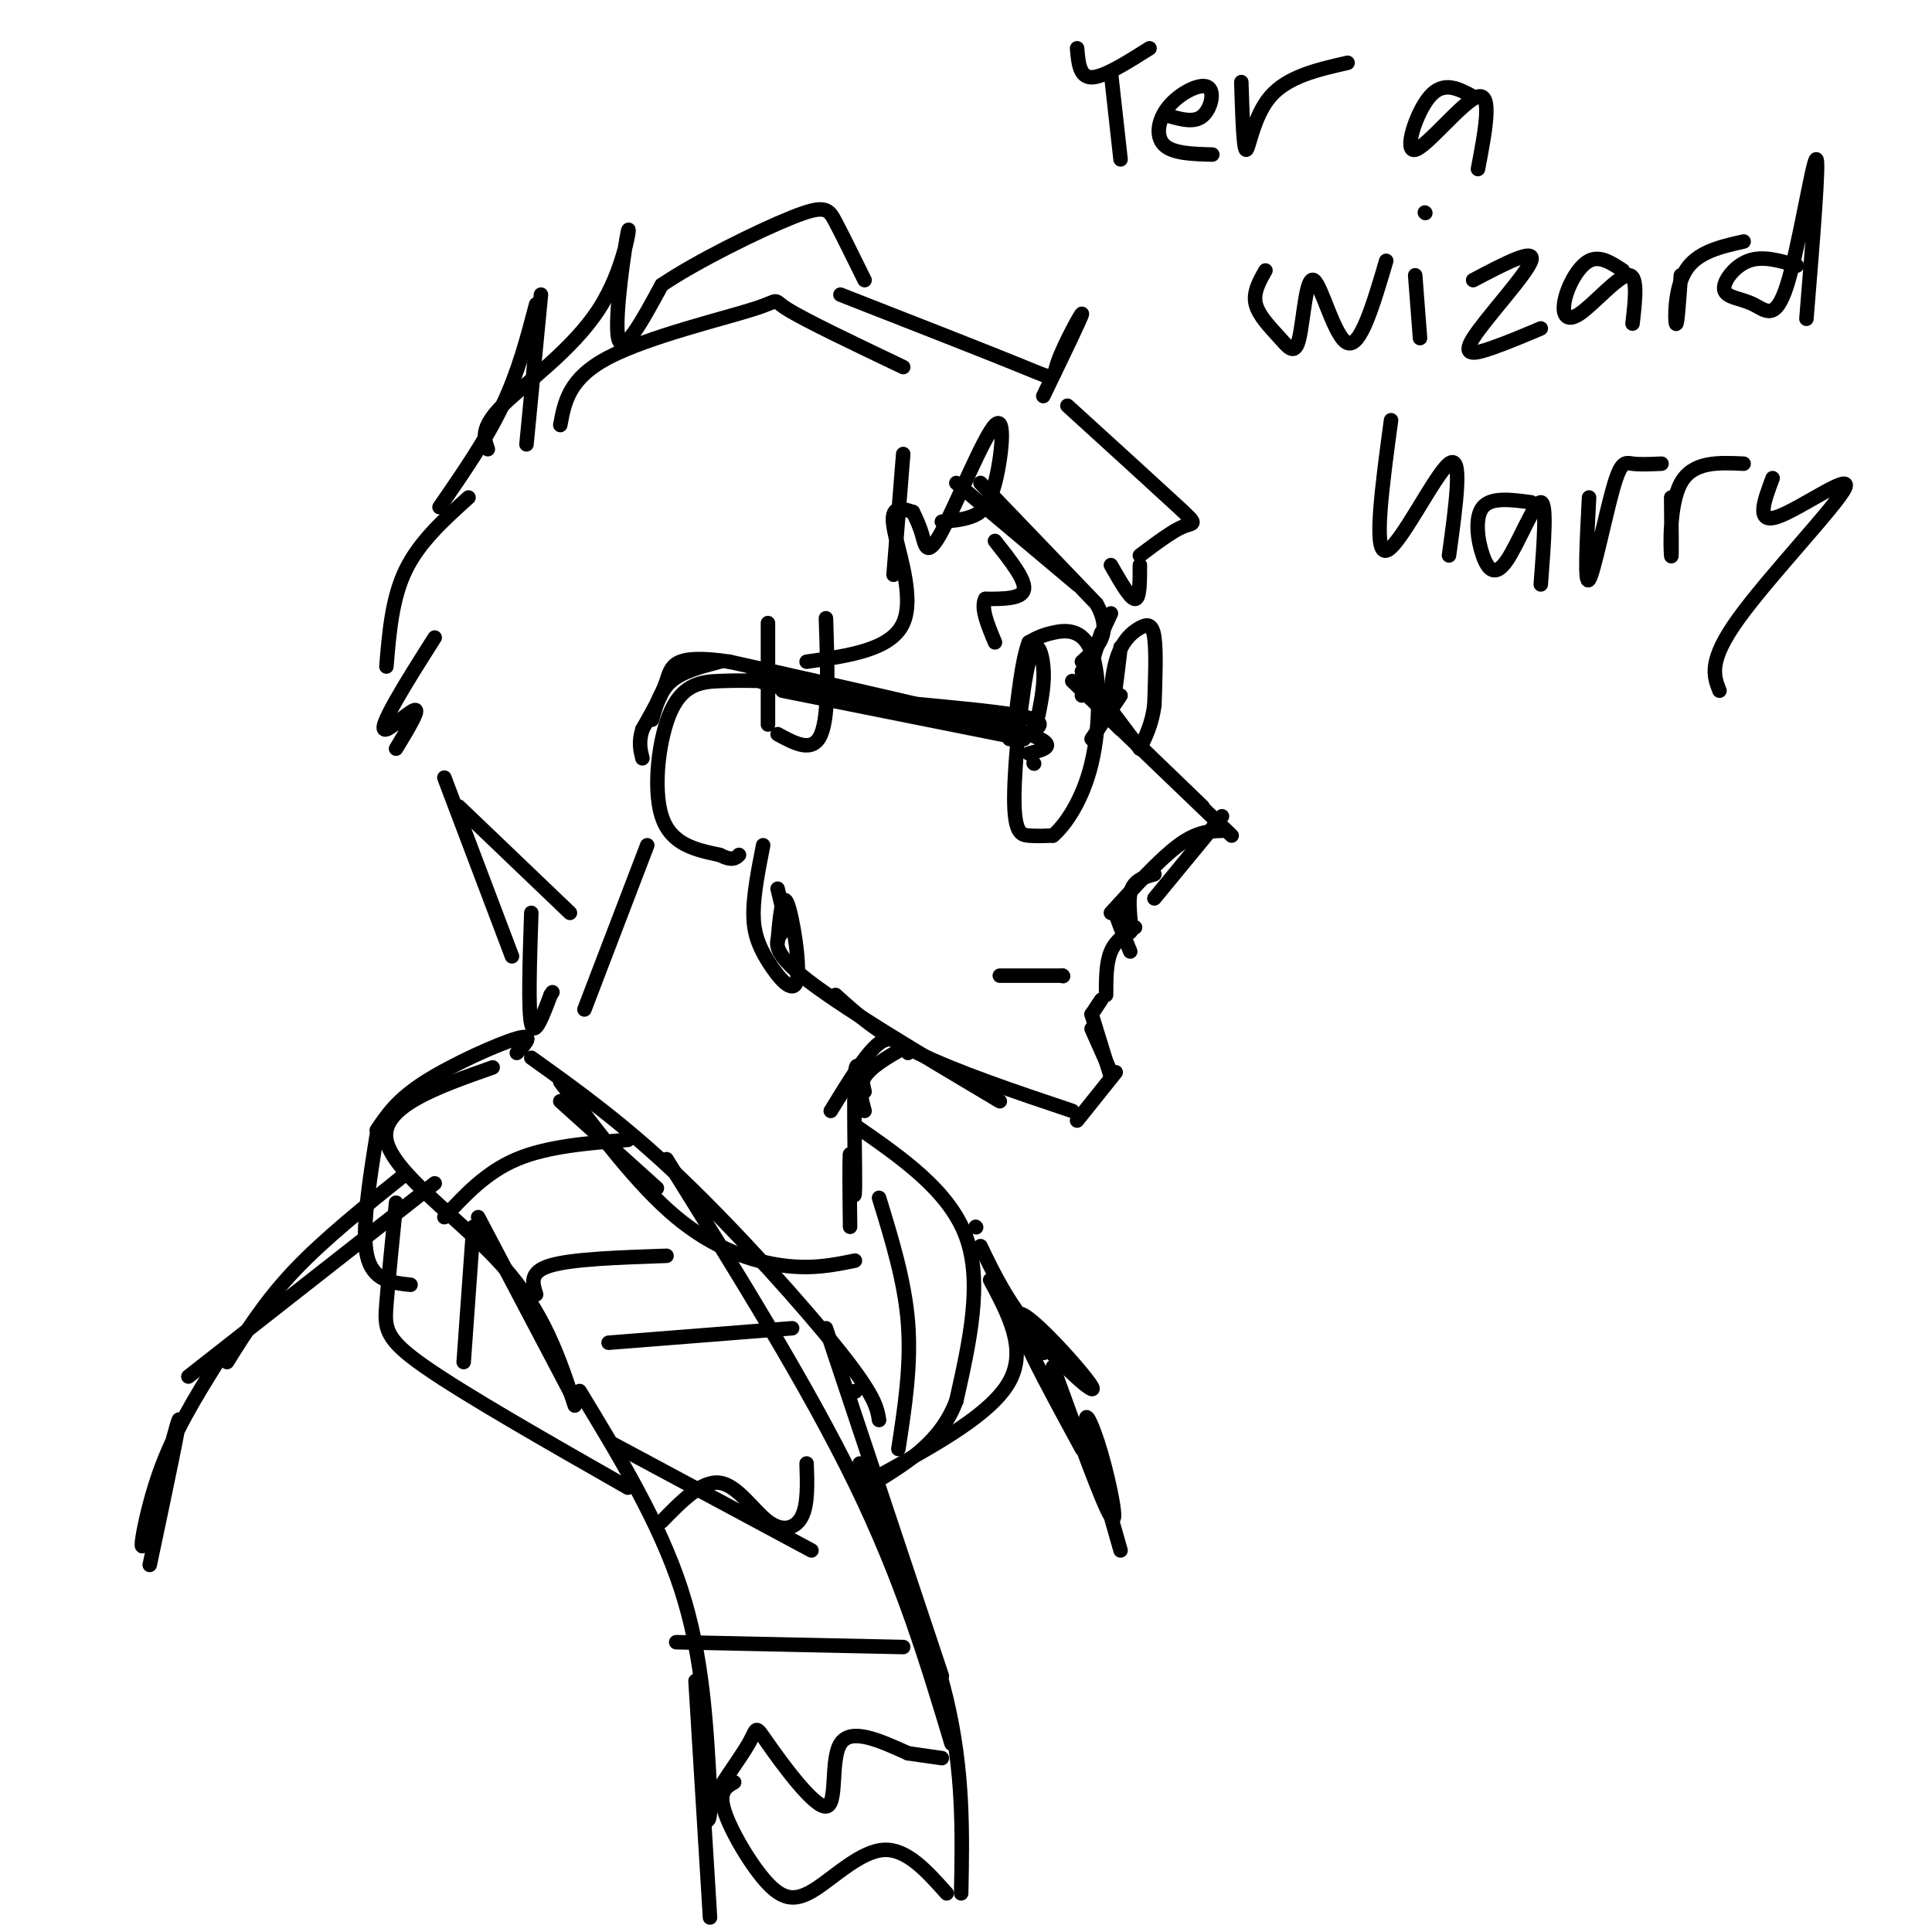 <svg viewBox='0 0 400 400' version='1.1' xmlns='http://www.w3.org/2000/svg' xmlns:xlink='http://www.w3.org/1999/xlink'><g fill='none' stroke='rgb(0,0,0)' stroke-width='3' stroke-linecap='round' stroke-linejoin='round'><path d='M198,100c0.000,0.000 25.000,21.000 25,21'/><path d='M203,100c0.000,0.000 24.000,25.000 24,25'/><path d='M227,125c3.500,6.167 0.250,9.083 -3,12'/><path d='M230,127c0.000,0.000 -6.000,13.000 -6,13'/><path d='M228,131c0.000,0.000 -4.000,13.000 -4,13'/><path d='M224,139c0.000,0.000 12.000,16.000 12,16'/><path d='M222,141c0.000,0.000 27.000,26.000 27,26'/><path d='M232,151c-2.917,-2.833 -5.833,-5.667 -2,-2c3.833,3.667 14.417,13.833 25,24'/><path d='M253,169c0.000,0.000 -14.000,17.000 -14,17'/><path d='M253,172c-2.583,0.083 -5.167,0.167 -9,3c-3.833,2.833 -8.917,8.417 -14,14'/><path d='M239,181c-2.220,0.619 -4.440,1.238 -5,4c-0.560,2.762 0.542,7.667 0,8c-0.542,0.333 -2.726,-3.905 -3,-4c-0.274,-0.095 1.363,3.952 3,8'/><path d='M235,192c-2.000,1.333 -4.000,2.667 -5,5c-1.000,2.333 -1.000,5.667 -1,9'/><path d='M228,207c0.000,0.000 -2.000,3.000 -2,3'/><path d='M226,210c0.000,0.000 4.000,13.000 4,13'/><path d='M226,213c0.000,0.000 4.000,9.000 4,9'/><path d='M231,222c0.000,0.000 -8.000,10.000 -8,10'/><path d='M222,230c-11.917,-4.000 -23.833,-8.000 -32,-12c-8.167,-4.000 -12.583,-8.000 -17,-12'/><path d='M207,228c-16.833,-10.000 -33.667,-20.000 -41,-26c-7.333,-6.000 -5.167,-8.000 -3,-10'/><path d='M163,192c-0.833,-3.000 -1.417,-5.500 -2,-8'/><path d='M158,175c-0.990,5.046 -1.981,10.093 -2,14c-0.019,3.907 0.933,6.676 3,10c2.067,3.324 5.249,7.203 6,4c0.751,-3.203 -0.928,-13.486 -2,-16c-1.072,-2.514 -1.536,2.743 -2,8'/><path d='M159,141c-3.226,-0.071 -6.452,-0.143 -10,0c-3.548,0.143 -7.417,0.500 -10,6c-2.583,5.500 -3.881,16.143 -2,22c1.881,5.857 6.940,6.929 12,8'/><path d='M149,177c2.667,1.333 3.333,0.667 4,0'/><path d='M97,103c-5.083,4.583 -10.167,9.167 -13,15c-2.833,5.833 -3.417,12.917 -4,20'/><path d='M90,132c-2.952,4.649 -5.905,9.298 -8,13c-2.095,3.702 -3.333,6.458 -2,6c1.333,-0.458 5.238,-4.131 6,-4c0.762,0.131 -1.619,4.065 -4,8'/><path d='M95,167c0.000,0.000 23.000,22.000 23,22'/><path d='M92,161c0.000,0.000 14.000,37.000 14,37'/><path d='M110,189c-0.333,10.083 -0.667,20.167 0,23c0.667,2.833 2.333,-1.583 4,-6'/><path d='M114,206c0.667,-1.000 0.333,-0.500 0,0'/><path d='M121,209c0.000,0.000 13.000,-34.000 13,-34'/><path d='M91,105c4.833,-7.000 9.667,-14.000 13,-21c3.333,-7.000 5.167,-14.000 7,-21'/><path d='M112,61c0.000,0.000 -3.000,31.000 -3,31'/><path d='M116,88c0.899,-4.857 1.798,-9.714 10,-14c8.202,-4.286 23.708,-8.000 30,-10c6.292,-2.000 3.369,-2.286 7,0c3.631,2.286 13.815,7.143 24,12'/><path d='M174,61c15.464,6.054 30.929,12.107 38,15c7.071,2.893 5.750,2.625 7,-1c1.250,-3.625 5.071,-10.607 5,-10c-0.071,0.607 -4.036,8.804 -8,17'/><path d='M221,84c9.400,8.556 18.800,17.111 23,21c4.200,3.889 3.200,3.111 1,4c-2.200,0.889 -5.600,3.444 -9,6'/><path d='M236,117c0.000,3.500 0.000,7.000 -1,7c-1.000,0.000 -3.000,-3.500 -5,-7'/><path d='M195,108c2.051,-0.168 4.103,-0.337 6,-1c1.897,-0.663 3.641,-1.821 5,-7c1.359,-5.179 2.333,-14.378 0,-12c-2.333,2.378 -7.974,16.332 -11,22c-3.026,5.668 -3.436,3.048 -4,1c-0.564,-2.048 -1.282,-3.524 -2,-5'/><path d='M187,94c0.000,0.000 -2.000,25.000 -2,25'/><path d='M189,106c-2.356,-0.778 -4.711,-1.556 -4,3c0.711,4.556 4.489,14.444 2,20c-2.489,5.556 -11.244,6.778 -20,8'/><path d='M171,128c0.333,10.000 0.667,20.000 -1,24c-1.667,4.000 -5.333,2.000 -9,0'/><path d='M159,129c0.000,0.000 0.000,21.000 0,21'/><path d='M206,112c3.167,4.000 6.333,8.000 6,10c-0.333,2.000 -4.167,2.000 -8,2'/><path d='M204,124c-1.000,1.833 0.500,5.417 2,9'/><path d='M214,158c0.000,0.000 0.100,0.100 0.1,0.1'/><path d='M215,148c0.656,-3.329 1.311,-6.657 1,-10c-0.311,-3.343 -1.589,-6.700 -3,-1c-1.411,5.700 -2.957,20.458 -3,28c-0.043,7.542 1.416,7.869 3,8c1.584,0.131 3.292,0.065 5,0'/><path d='M218,173c2.474,-2.073 6.158,-7.257 8,-15c1.842,-7.743 1.842,-18.046 0,-23c-1.842,-4.954 -5.526,-4.558 -8,-4c-2.474,0.558 -3.737,1.279 -5,2'/><path d='M213,133c-1.333,3.333 -2.167,10.667 -3,18'/><path d='M226,153c0.000,0.000 6.000,-9.000 6,-9'/><path d='M232,134c-0.831,6.957 -1.662,13.914 -2,14c-0.338,0.086 -0.183,-6.699 1,-11c1.183,-4.301 3.396,-6.120 5,-7c1.604,-0.880 2.601,-0.823 3,2c0.399,2.823 0.199,8.411 0,14'/><path d='M239,146c-0.500,3.833 -1.750,6.417 -3,9'/><path d='M209,153c5.220,-1.702 10.440,-3.405 1,-5c-9.440,-1.595 -33.542,-3.083 -45,-5c-11.458,-1.917 -10.274,-4.262 -6,-4c4.274,0.262 11.637,3.131 19,6'/><path d='M213,156c3.667,-0.917 7.333,-1.833 -3,-5c-10.333,-3.167 -34.667,-8.583 -59,-14'/><path d='M151,137c-11.844,-1.733 -11.956,0.933 -13,4c-1.044,3.067 -3.022,6.533 -5,10'/><path d='M133,151c-0.833,2.667 -0.417,4.333 0,6'/><path d='M149,137c-3.833,1.000 -7.667,2.000 -10,4c-2.333,2.000 -3.167,5.000 -4,8'/><path d='M212,153c0.000,0.000 -50.000,-10.000 -50,-10'/><path d='M188,218c-1.667,-2.000 -3.333,-4.000 -6,-2c-2.667,2.000 -6.333,8.000 -10,14'/><path d='M187,217c-3.333,1.917 -6.667,3.833 -8,6c-1.333,2.167 -0.667,4.583 0,7'/><path d='M179,226c-0.867,-3.978 -1.733,-7.956 -2,-3c-0.267,4.956 0.067,18.844 0,23c-0.067,4.156 -0.533,-1.422 -1,-7'/><path d='M176,239c-0.167,1.333 -0.083,8.167 0,15'/><path d='M116,228c0.000,0.000 20.000,18.000 20,18'/><path d='M110,219c9.600,6.867 19.200,13.733 31,25c11.800,11.267 25.800,26.933 33,36c7.200,9.067 7.600,11.533 8,14'/><path d='M138,240c14.583,23.417 29.167,46.833 39,67c9.833,20.167 14.917,37.083 20,54'/><path d='M177,288c0.000,0.000 0.100,0.100 0.1,0.1'/><path d='M171,275c0.000,0.000 24.000,72.000 24,72'/><path d='M107,218c1.889,-2.044 3.778,-4.089 0,-3c-3.778,1.089 -13.222,5.311 -19,9c-5.778,3.689 -7.889,6.844 -10,10'/><path d='M102,221c-11.622,4.089 -23.244,8.178 -22,15c1.244,6.822 15.356,16.378 24,26c8.644,9.622 11.822,19.311 15,29'/><path d='M99,252c0.000,0.000 20.000,38.000 20,38'/><path d='M116,224c8.022,10.689 16.044,21.378 24,28c7.956,6.622 15.844,9.178 22,10c6.156,0.822 10.578,-0.089 15,-1'/><path d='M177,233c9.750,6.750 19.500,13.500 23,23c3.500,9.500 0.750,21.750 -2,34'/><path d='M198,290c-3.167,8.500 -10.083,12.750 -17,17'/><path d='M182,248c2.667,8.667 5.333,17.333 6,26c0.667,8.667 -0.667,17.333 -2,26'/><path d='M130,236c-8.333,0.667 -16.667,1.333 -23,4c-6.333,2.667 -10.667,7.333 -15,12'/><path d='M164,275c0.000,0.000 -38.000,3.000 -38,3'/><path d='M127,299c0.000,0.000 41.000,22.000 41,22'/><path d='M120,288c8.250,13.583 16.500,27.167 21,41c4.500,13.833 5.250,27.917 6,42'/><path d='M147,371c0.456,7.894 -1.405,6.629 0,3c1.405,-3.629 6.075,-9.622 8,-13c1.925,-3.378 1.104,-4.143 4,0c2.896,4.143 9.511,13.192 12,13c2.489,-0.192 0.854,-9.626 3,-13c2.146,-3.374 8.073,-0.687 14,2'/><path d='M188,363c3.500,0.500 5.250,0.750 7,1'/><path d='M140,340c0.000,0.000 47.000,1.000 47,1'/><path d='M84,243c-8.417,6.750 -16.833,13.500 -23,20c-6.167,6.500 -10.083,12.750 -14,19'/><path d='M90,245c0.000,0.000 -51.000,40.000 -51,40'/><path d='M45,282c-4.488,7.214 -8.976,14.429 -12,23c-3.024,8.571 -4.583,18.500 -3,14c1.583,-4.500 6.310,-23.429 7,-25c0.690,-1.571 -2.655,14.214 -6,30'/><path d='M216,280c0.000,0.000 0.100,0.100 0.1,0.1'/><path d='M203,258c2.768,5.750 5.536,11.500 11,18c5.464,6.500 13.625,13.750 12,11c-1.625,-2.750 -13.036,-15.500 -15,-15c-1.964,0.500 5.518,14.250 13,28'/><path d='M218,283c5.167,14.238 10.333,28.476 12,31c1.667,2.524 -0.167,-6.667 -2,-13c-1.833,-6.333 -3.667,-9.810 -3,-6c0.667,3.810 3.833,14.905 7,26'/><path d='M220,202c0.000,0.000 0.100,0.100 0.1,0.1'/><path d='M220,202c0.000,0.000 -13.000,0.000 -13,0'/><path d='M223,10c0.250,3.000 0.500,6.000 3,6c2.500,0.000 7.250,-3.000 12,-6'/><path d='M230,15c0.000,0.000 2.000,18.000 2,18'/><path d='M242,24c2.627,0.740 5.254,1.480 7,0c1.746,-1.480 2.612,-5.180 1,-6c-1.612,-0.820 -5.703,1.241 -8,4c-2.297,2.759 -2.799,6.217 -1,8c1.799,1.783 5.900,1.892 10,2'/><path d='M257,17c0.222,6.978 0.444,13.956 1,14c0.556,0.044 1.444,-6.844 5,-11c3.556,-4.156 9.778,-5.578 16,-7'/><path d='M305,20c-3.077,-1.661 -6.155,-3.321 -9,0c-2.845,3.321 -5.458,11.625 -3,11c2.458,-0.625 9.988,-10.179 13,-11c3.012,-0.821 1.506,7.089 0,15'/><path d='M262,56c-1.303,2.298 -2.606,4.597 -2,7c0.606,2.403 3.121,4.912 5,7c1.879,2.088 3.122,3.756 4,0c0.878,-3.756 1.390,-12.934 3,-12c1.610,0.934 4.317,11.981 7,13c2.683,1.019 5.341,-7.991 8,-17'/><path d='M293,57c0.000,0.000 1.000,13.000 1,13'/><path d='M295,44c0.000,0.000 0.100,0.100 0.1,0.1'/><path d='M305,58c6.488,-3.417 12.976,-6.833 12,-4c-0.976,2.833 -9.417,11.917 -12,16c-2.583,4.083 0.690,3.167 4,2c3.310,-1.167 6.655,-2.583 10,-4'/><path d='M336,56c-2.380,-1.581 -4.759,-3.161 -7,-2c-2.241,1.161 -4.343,5.064 -5,8c-0.657,2.936 0.131,4.906 3,3c2.869,-1.906 7.820,-7.687 10,-8c2.180,-0.313 1.590,4.844 1,10'/><path d='M348,57c-0.378,5.311 -0.756,10.622 -1,10c-0.244,-0.622 -0.356,-7.178 2,-11c2.356,-3.822 7.178,-4.911 12,-6'/><path d='M372,55c-3.521,-1.048 -7.043,-2.097 -10,-1c-2.957,1.097 -5.350,4.338 -5,6c0.350,1.662 3.444,1.744 6,3c2.556,1.256 4.573,3.684 7,-4c2.427,-7.684 5.265,-25.481 6,-26c0.735,-0.519 -0.632,16.241 -2,33'/><path d='M288,87c-1.867,13.822 -3.733,27.644 -1,27c2.733,-0.644 10.067,-15.756 13,-18c2.933,-2.244 1.467,8.378 0,19'/><path d='M317,104c-4.131,-0.557 -8.262,-1.113 -10,1c-1.738,2.113 -1.085,6.896 0,10c1.085,3.104 2.600,4.528 5,1c2.400,-3.528 5.686,-12.008 7,-12c1.314,0.008 0.657,8.504 0,17'/><path d='M329,103c-0.482,9.185 -0.964,18.369 0,17c0.964,-1.369 3.375,-13.292 5,-19c1.625,-5.708 2.464,-5.202 4,-5c1.536,0.202 3.768,0.101 6,0'/><path d='M346,103c0.067,6.644 0.133,13.289 0,12c-0.133,-1.289 -0.467,-10.511 2,-15c2.467,-4.489 7.733,-4.244 13,-4'/><path d='M367,99c-1.792,4.774 -3.583,9.548 1,8c4.583,-1.548 15.542,-9.417 14,-6c-1.542,3.417 -15.583,18.119 -22,27c-6.417,8.881 -5.208,11.940 -4,15'/><path d='M101,93c-0.785,-2.217 -1.569,-4.434 3,-9c4.569,-4.566 14.493,-11.482 20,-20c5.507,-8.518 6.598,-18.640 6,-16c-0.598,2.640 -2.885,18.040 -2,22c0.885,3.960 4.943,-3.520 9,-11'/><path d='M137,59c7.036,-4.786 20.125,-11.250 27,-14c6.875,-2.750 7.536,-1.786 9,1c1.464,2.786 3.732,7.393 6,12'/><path d='M178,303c7.250,17.083 14.500,34.167 18,49c3.500,14.833 3.250,27.417 3,40'/><path d='M144,348c0.000,0.000 3.000,49.000 3,49'/><path d='M152,369c-1.652,0.946 -3.305,1.892 -2,6c1.305,4.108 5.566,11.380 9,15c3.434,3.620 6.040,3.590 10,1c3.960,-2.590 9.274,-7.740 14,-8c4.726,-0.260 8.863,4.370 13,9'/><path d='M167,303c0.143,4.250 0.286,8.500 -1,11c-1.286,2.500 -4.000,3.250 -7,1c-3.000,-2.250 -6.286,-7.500 -10,-8c-3.714,-0.500 -7.857,3.750 -12,8'/><path d='M138,260c-9.750,0.333 -19.500,0.667 -24,2c-4.500,1.333 -3.750,3.667 -3,6'/><path d='M202,254c0.000,0.000 0.100,0.100 0.1,0.1'/><path d='M205,265c3.833,7.167 7.667,14.333 4,21c-3.667,6.667 -14.833,12.833 -26,19'/><path d='M82,249c-0.800,7.978 -1.600,15.956 -2,21c-0.400,5.044 -0.400,7.156 8,13c8.400,5.844 25.200,15.422 42,25'/><path d='M78,235c-1.583,9.917 -3.167,19.833 -2,25c1.167,5.167 5.083,5.583 9,6'/><path d='M98,254c0.000,0.000 -2.000,28.000 -2,28'/></g>
</svg>